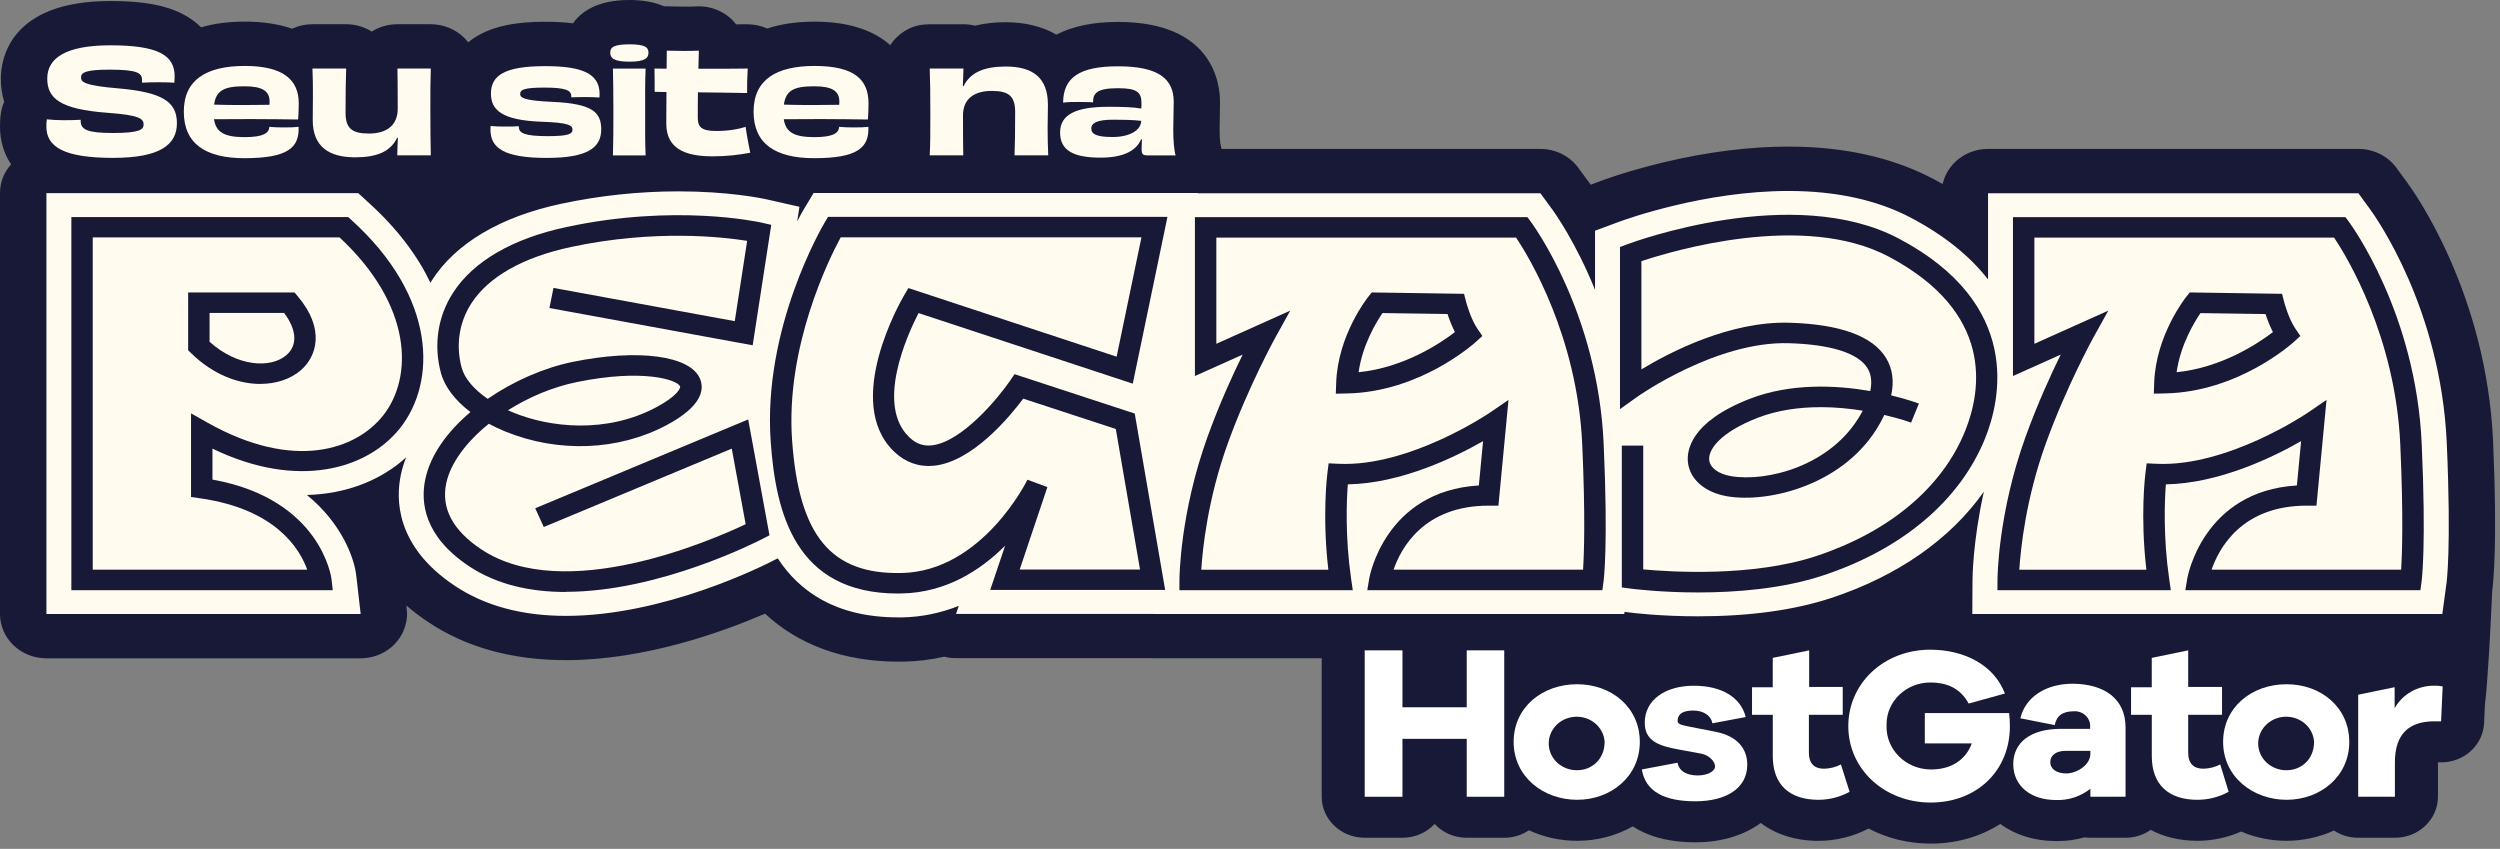 <svg width="215" height="73" viewBox="0 0 215 73" fill="none" xmlns="http://www.w3.org/2000/svg">
<rect x="0" y="0" width="215" height="73" fill="#808080" stroke="none"/>
<g clip-path="url(#clip0_1423_28648)">
<path d="M214.339 50.748C214.417 50.161 214.797 46.779 214.403 37.907C213.821 25.245 207.688 16.606 206.996 15.667L206.094 14.435C205.349 13.415 204.128 12.807 202.825 12.807H170.971C169.055 12.807 167.451 14.103 167.067 15.826C166.805 15.677 166.538 15.531 166.272 15.392C162.776 13.543 158.581 12.607 153.8 12.607C150.436 12.607 146.819 13.065 143.053 13.964C139.774 14.751 137.669 15.562 137.659 15.565L136.8 15.884C136.732 15.789 135.742 14.439 135.742 14.439C134.993 13.418 133.769 12.807 132.47 12.807H105.049C105.024 12.651 104.992 12.495 104.949 12.343C104.925 12.166 104.885 11.732 104.885 11.206C104.885 10.799 104.893 10.443 104.903 10.084C104.917 9.667 104.921 9.239 104.921 8.754C104.921 7.143 104.289 1.886 96.147 1.886C94.018 1.886 92.24 2.252 90.852 2.978C89.642 2.276 88.144 1.91 86.479 1.91C85.532 1.91 84.652 2.011 83.857 2.208C83.53 2.127 83.193 2.086 82.845 2.086H79.974C79.306 2.086 78.632 2.211 78.05 2.527C77.425 2.863 76.918 3.327 76.563 3.884C75.338 2.791 73.33 1.862 70.047 1.862C68.524 1.862 67.161 2.062 65.979 2.452C65.443 2.211 64.861 2.086 64.24 2.086L63.307 2.093C63.179 1.93 63.033 1.767 62.874 1.614C62.118 0.923 61.135 0.543 60.102 0.543C60.056 0.543 59.861 0.549 59.861 0.549C59.541 0.57 59.19 0.57 58.821 0.57H58.742C58.487 0.57 58.221 0.563 57.958 0.556L57.497 0.546C57.429 0.539 57.373 0.539 57.334 0.539C57.266 0.539 57.195 0.543 57.124 0.549C56.294 0.183 55.286 0 54.125 0C51.399 0 49.997 0.987 49.277 2.005C48.567 1.916 47.772 1.872 46.87 1.872C44.425 1.872 42.643 2.222 41.266 2.968C40.904 3.165 40.571 3.388 40.266 3.643C40.159 3.504 40.045 3.371 39.921 3.249C39.169 2.51 38.122 2.083 37.05 2.083H34.179C33.38 2.083 32.617 2.303 31.971 2.717C31.322 2.306 30.551 2.083 29.771 2.083H26.867C26.26 2.083 25.668 2.215 25.125 2.469C23.968 2.066 22.601 1.859 21.054 1.859C19.655 1.859 18.395 2.025 17.295 2.35C16.83 1.889 16.291 1.503 15.687 1.197C14.197 0.431 12.284 0.088 9.487 0.088C0.749 0.088 0.071 5.193 0.071 6.76C0.071 7.465 0.17 8.137 0.362 8.754C0.238 9.026 0.153 9.31 0.099 9.599C-4.33673e-07 10.141 0 10.613 0 10.894C0 12.092 0.327 13.201 0.955 14.137C0.341 14.815 0 15.68 0 16.606V52.803C0 54.909 1.785 56.615 3.989 56.615H31.013C32.972 56.615 34.786 55.232 34.995 53.085C35.02 52.837 35.002 52.586 34.974 52.339L34.945 52.074C35.524 52.576 36.152 53.051 36.83 53.498C40.077 55.673 44.063 56.772 48.67 56.772C55.413 56.772 62.082 54.377 65.795 52.773C68.684 55.476 72.623 56.9 77.234 56.9H77.702C78.884 56.877 80.062 56.734 81.205 56.476C81.535 56.561 81.88 56.602 82.224 56.602H98.933C99.043 56.609 99.157 56.612 99.271 56.612H113.666V68.514C113.666 70.464 115.32 72.048 117.364 72.048H120.612C121.712 72.048 122.699 71.59 123.377 70.861C124.055 71.59 125.041 72.048 126.142 72.048H129.368C130.159 72.048 130.887 71.807 131.487 71.404C132.729 71.98 134.134 72.309 135.639 72.309C137.407 72.309 139.032 71.851 140.413 71.068C141.63 71.862 143.355 72.438 145.808 72.438C148.068 72.438 150.003 71.824 151.422 70.773C152.711 71.756 154.411 72.313 156.391 72.313C157.896 72.313 159.38 71.939 160.7 71.254C162.269 72.079 164.082 72.55 166.041 72.55C168.299 72.55 170.347 71.933 172.022 70.858C173.271 71.78 174.9 72.319 176.756 72.33C176.831 72.33 176.906 72.33 176.98 72.33C177.761 72.33 178.528 72.221 179.266 72.014C179.433 72.034 179.603 72.048 179.777 72.048H182.801C183.61 72.048 184.355 71.79 184.962 71.37C186.098 71.974 187.454 72.309 188.983 72.309C190.282 72.309 191.564 72.028 192.738 71.512C193.92 72.021 195.241 72.309 196.65 72.309C198.059 72.309 199.5 71.987 200.717 71.427C201.313 71.817 202.03 72.048 202.807 72.048H205.966C208.007 72.048 209.665 70.468 209.665 68.517V65.563H209.938C211.918 65.563 213.547 64.074 213.633 62.181L213.7 60.662C213.98 58.254 214.2 53.783 214.325 50.877L214.342 50.744L214.339 50.748Z" fill="#181936"/>
<path d="M210.385 50.252L210.282 51.016L210.038 52.806H169.619L169.63 50.741L169.637 49.873C169.637 49.696 169.655 46.606 170.613 42.282C167.745 46.352 163.224 49.533 157.488 51.426C154.319 52.471 150.472 53.003 146.039 53.003C144.406 53.003 142.993 52.928 141.939 52.85C140.885 52.769 140.19 52.681 139.987 52.657L139.71 52.623L139.686 52.806H99.267V52.796H82.221L82.455 52.104C80.897 52.725 79.268 53.061 77.61 53.095H77.231C71.854 53.095 68.727 50.836 66.888 48.021L66.626 48.15C65.681 48.641 57.128 52.966 48.67 52.966C44.901 52.966 41.685 52.097 39.112 50.378C34.03 46.993 34.023 42.933 34.477 40.816C34.58 40.318 34.736 39.819 34.931 39.328C32.745 41.329 29.732 42.485 26.392 42.567C29.444 45.049 30.513 48.112 30.648 49.588L30.758 50.531L31.017 52.806H3.993V16.609H30.807L31.432 17.179L31.684 17.413C34.19 19.672 35.918 22.019 37.018 24.319C37.054 24.255 37.093 24.183 37.135 24.119C39.187 20.92 43.027 18.645 48.259 17.525C51.566 16.82 54.963 16.457 58.338 16.457C62.604 16.457 65.465 17.037 66.012 17.162L66.835 17.349L68.752 17.783L68.56 19.031C68.847 18.475 69.05 18.132 69.089 18.068L69.351 17.627L69.972 16.596H103.022V16.62H132.477L133.116 17.495L133.393 17.871C133.737 18.336 135.529 20.863 137.173 24.929V19.842L138.543 19.333L139.125 19.116C139.497 18.974 141.361 18.305 144.03 17.668C146.706 17.027 150.188 16.423 153.804 16.423C157.911 16.423 161.46 17.203 164.349 18.733C167.394 20.34 169.513 22.158 170.972 24.031V16.623H202.826L203.464 17.498L203.741 17.875C204.373 18.726 209.892 26.541 210.421 38.072C210.825 47.196 210.403 50.164 210.389 50.256L210.385 50.252Z" fill="#FFFBEF"/>
<path d="M48.667 50.91C45.689 50.91 42.768 50.313 40.333 48.692C36.468 46.118 36.156 43.204 36.575 41.213C37.022 39.09 38.498 37.096 40.458 35.437C39.134 34.433 38.236 33.26 37.916 32.059C37.277 29.664 37.647 27.226 38.956 25.187C40.699 22.474 44.074 20.517 48.716 19.523C58.1 17.518 65.21 19.082 65.508 19.15L66.328 19.336L64.73 29.695L47.251 26.49L47.598 24.76L63.19 27.619L64.255 20.713C62.157 20.378 56.276 19.709 49.117 21.239C44.972 22.124 42.001 23.807 40.525 26.106C39.478 27.734 39.187 29.692 39.702 31.621C39.946 32.537 40.752 33.483 41.941 34.301C44.188 32.754 46.821 31.621 49.235 31.126C54.899 29.97 59.414 30.577 60.216 32.608C60.574 33.514 60.365 34.935 57.348 36.55C53.206 38.768 47.999 38.971 43.421 37.096C42.935 36.896 42.477 36.678 42.04 36.444C40.12 37.991 38.747 39.816 38.378 41.556C37.923 43.7 38.935 45.612 41.384 47.24C48.539 52.006 61.256 46.444 64.127 45.08L62.931 38.581L46.764 45.324L46.03 43.71L64.344 36.071L66.175 46.033L65.593 46.335C65.11 46.586 56.681 50.897 48.667 50.897V50.91ZM43.68 35.281C43.833 35.349 43.989 35.417 44.145 35.481C47.276 36.767 52.148 37.32 56.447 35.02C58.31 34.023 58.533 33.348 58.491 33.236C58.264 32.659 55.289 31.696 49.618 32.856C47.528 33.283 45.462 34.158 43.68 35.285V35.281Z" fill="#181936"/>
<path d="M77.226 51.043C68.378 51.043 66.728 44.11 66.284 38.039C65.567 28.236 70.728 19.462 70.948 19.092L71.214 18.648H100.402L97.418 32.995L78.994 26.924C77.982 28.895 75.306 34.837 78.199 37.605C78.774 38.154 79.381 38.374 80.108 38.303C82.699 38.049 85.861 34.209 86.859 32.751L87.249 32.178L97.588 35.566L100.204 50.737H85.159L86.44 46.929C84.367 49.004 81.407 50.961 77.56 51.036C77.446 51.036 77.333 51.036 77.219 51.036L77.226 51.043ZM72.3 20.408C71.285 22.287 67.533 29.854 68.123 37.917C68.722 46.108 71.473 49.405 77.528 49.279C84.477 49.143 88.325 41.332 88.36 41.254L90.074 41.892L87.693 48.981H98.042L95.959 36.892L87.998 34.284C86.844 35.827 83.625 39.728 80.303 40.053C79.033 40.179 77.858 39.762 76.903 38.849C72.438 34.583 77.524 25.788 77.744 25.415L78.121 24.773L96.03 30.675L98.166 20.408H72.307H72.3Z" fill="#181936"/>
<path d="M137.801 50.755H117.588L117.755 49.741C117.769 49.663 119.075 42.235 127.182 41.749L127.544 37.937C125.162 39.301 120.516 41.573 115.913 41.655C115.806 43.049 115.675 46.152 116.193 49.754L116.339 50.755H101.429L101.432 49.873C101.432 49.639 101.482 44.103 103.86 37.53C104.875 34.725 106.028 32.205 106.87 30.496L102.763 32.337V18.675H131.355L131.632 19.045C131.867 19.36 137.41 26.938 137.914 38.151C138.308 46.905 137.925 49.863 137.907 49.985L137.804 50.751L137.801 50.755ZM119.845 48.994H136.143C136.232 47.644 136.349 44.392 136.072 38.229C135.653 28.905 131.473 22.064 130.387 20.436H104.605V29.566L110.962 26.714L109.67 29.044C109.649 29.085 107.37 33.216 105.599 38.107C103.863 42.903 103.423 47.203 103.31 48.998H114.238C113.695 44.358 114.138 40.817 114.16 40.657L114.263 39.847L115.118 39.887C121.208 40.169 128.03 35.553 128.097 35.509L129.73 34.393L128.864 43.486H128.023C122.433 43.486 120.474 47.159 119.845 48.998V48.994Z" fill="#181936"/>
<path d="M114.88 33.85L114.912 32.924C115.05 28.843 117.577 25.638 117.687 25.503L117.968 25.15L125.907 25.269L126.078 25.93C126.078 25.93 126.454 27.385 127.064 28.28L127.483 28.894L126.929 29.4C126.734 29.576 122.106 33.714 115.852 33.836L114.883 33.857L114.88 33.85ZM118.894 26.924C118.365 27.694 117.176 29.647 116.839 32.011C120.772 31.615 123.913 29.491 125.123 28.559C124.842 28.009 124.626 27.433 124.488 27.005L118.894 26.924Z" fill="#181936"/>
<path d="M208.152 50.755H187.94L188.107 49.741C188.121 49.663 189.43 42.235 197.533 41.749L197.895 37.937C195.514 39.301 190.868 41.573 186.264 41.655C186.158 43.049 186.027 46.152 186.545 49.754L186.69 50.755H171.78L171.784 49.873C171.784 49.639 171.834 44.103 174.211 37.53C175.227 34.725 176.38 32.205 177.221 30.496L173.115 32.337V18.675H201.707L201.984 19.045C202.218 19.36 207.762 26.938 208.266 38.151C208.66 46.905 208.277 49.863 208.259 49.985L208.156 50.751L208.152 50.755ZM190.197 48.994H206.495C206.584 47.644 206.701 44.388 206.424 38.229C206.005 28.905 201.821 22.064 200.735 20.436H174.957V29.566L181.313 26.714L180.021 29.044C180 29.085 177.722 33.216 175.951 38.107C174.215 42.903 173.775 47.203 173.661 48.998H184.589C184.046 44.358 184.49 40.817 184.511 40.657L184.614 39.847L185.469 39.887C191.556 40.169 198.381 35.553 198.449 35.509L200.081 34.393L199.215 43.486H198.374C192.784 43.486 190.825 47.159 190.193 48.998L190.197 48.994Z" fill="#181936"/>
<path d="M185.229 33.85L185.26 32.924C185.399 28.843 187.926 25.638 188.036 25.503L188.316 25.15L196.256 25.269L196.426 25.93C196.426 25.93 196.802 27.385 197.413 28.28L197.832 28.894L197.278 29.4C197.083 29.576 192.455 33.714 186.201 33.833L185.232 33.853L185.229 33.85ZM189.243 26.924C188.714 27.694 187.525 29.647 187.188 32.011C191.106 31.615 194.258 29.491 195.471 28.559C195.191 28.009 194.975 27.433 194.836 27.009L189.243 26.927V26.924Z" fill="#181936"/>
<path d="M28.614 50.755H6.137V18.665H29.941L30.207 18.906C37.554 25.547 37.544 32.829 34.427 36.791C31.627 40.345 25.629 42.143 18.271 38.581V41.244C27.631 42.926 28.497 49.713 28.507 49.785L28.617 50.758L28.614 50.755ZM7.979 48.994H26.42C25.806 47.268 23.773 43.785 17.214 42.855L16.429 42.743V35.549L17.817 36.333C25.306 40.559 30.651 38.646 32.954 35.726C35.559 32.419 35.471 26.246 29.203 20.419H7.975V48.991L7.979 48.994Z" fill="#181936"/>
<path d="M22.388 33.019C20.497 33.019 18.328 32.222 16.443 30.377L16.181 30.119V25.153H25.327L25.604 25.479C27.999 28.304 27.233 30.682 25.849 31.859C24.979 32.598 23.755 33.016 22.388 33.016V33.019ZM18.023 29.393C20.418 31.55 23.279 31.696 24.624 30.546C25.607 29.709 25.529 28.369 24.433 26.914H18.023V29.39V29.393Z" fill="#181936"/>
<path d="M146.041 50.951C142.833 50.951 140.462 50.649 140.271 50.626L139.476 50.52V38.32H141.318V48.967C143.656 49.187 150.694 49.639 156.189 47.824C162.492 45.741 167.046 41.915 169.005 37.055C170.431 33.514 171.475 26.856 162.417 22.063C155.117 18.2 143.845 21.565 141.161 22.46V31.767C143.621 30.278 148.785 27.602 153.906 27.755C158.268 27.884 161.062 28.908 162.204 30.794C162.762 31.713 162.907 32.788 162.641 34.002C164.025 34.338 164.92 34.664 165.026 34.705L164.355 36.343C164.33 36.333 163.44 36.01 162.048 35.685C161.942 35.915 161.821 36.149 161.69 36.387C158.73 41.709 152.096 43.289 148.54 42.682C146.62 42.353 145.325 41.23 145.161 39.752C145.055 38.778 145.353 36.299 150.446 34.311C154.027 32.914 157.963 33.131 160.842 33.629C161.008 32.856 160.93 32.201 160.611 31.676C159.819 30.37 157.481 29.624 153.846 29.515C147.589 29.328 140.86 34.084 140.792 34.131L139.319 35.186V21.242L139.905 21.022C140.487 20.805 154.258 15.734 163.308 20.523C173.974 26.164 172.046 34.406 170.723 37.686C168.565 43.038 163.617 47.227 156.788 49.486C153.261 50.653 149.236 50.951 146.041 50.951ZM156.554 35.017C154.776 35.017 152.891 35.257 151.142 35.939C147.923 37.194 146.893 38.676 146.993 39.565C147.067 40.233 147.784 40.762 148.867 40.949C151.883 41.464 157.534 40.111 160.064 35.559C160.11 35.478 160.153 35.396 160.192 35.318C159.095 35.142 157.853 35.013 156.554 35.013V35.017Z" fill="#181936"/>
<path d="M6.939 10.416C6.939 11.155 7.546 11.437 9.696 11.437C11.95 11.437 12.351 11.165 12.351 10.711C12.351 10.229 12.042 9.897 9.231 9.7C5.171 9.392 4.064 8.469 4.064 6.756C4.064 5.006 5.636 3.897 9.49 3.897C13.629 3.897 15.02 4.758 15.02 6.57C15.02 6.743 15.006 6.916 14.995 7.112C14.687 7.089 14.158 7.075 13.618 7.075C13.079 7.075 12.536 7.089 12.213 7.112V6.865C12.213 6.285 11.815 5.99 9.43 5.99C7.382 5.99 6.967 6.237 6.967 6.654C6.967 7.048 7.212 7.357 10.214 7.604C13.938 7.937 15.215 8.737 15.215 10.596C15.215 12.468 13.732 13.577 9.725 13.577C5.512 13.577 3.989 12.641 3.989 10.891C3.989 10.694 3.989 10.474 4.028 10.263C4.376 10.301 4.93 10.338 5.459 10.338C6.012 10.338 6.527 10.324 6.942 10.301V10.413L6.939 10.416Z" fill="#FFFBEF"/>
<path d="M25.681 10.908C25.745 12.644 24.844 13.604 21.014 13.604C17.678 13.604 15.808 12.36 15.808 9.602C15.808 6.855 17.753 5.671 21.053 5.671C24.354 5.671 25.692 6.855 25.692 8.886C25.692 9.514 25.667 9.897 25.639 10.277C24.737 10.253 23.126 10.253 21.603 10.24C20.379 10.24 19.179 10.253 18.406 10.253C18.572 11.41 19.36 11.793 21.036 11.793C22.583 11.793 23.137 11.474 23.162 10.908C23.534 10.945 23.949 10.959 24.478 10.959C24.982 10.959 25.355 10.945 25.678 10.908H25.681ZM18.413 8.998C20.024 9.049 21.763 9.036 23.169 9.012C23.183 8.924 23.183 8.839 23.183 8.727C23.183 7.828 22.565 7.421 21.018 7.421C19.289 7.421 18.583 7.767 18.413 8.998Z" fill="#FFFBEF"/>
<path d="M37.05 5.895C37.011 6.929 37.011 7.781 37.011 9.541C37.011 11.166 37.025 12.299 37.05 13.36H34.165C34.179 12.794 34.19 12.4 34.218 11.858L34.154 11.844C33.586 13.038 32.415 13.53 30.544 13.53C28.277 13.53 26.896 12.594 26.896 10.342C26.896 9.419 26.91 8.914 26.91 8.296C26.91 7.435 26.91 6.672 26.871 5.895H29.771C29.732 6.807 29.718 8.184 29.718 9.701C29.718 11.017 30.246 11.485 31.73 11.485C33.121 11.485 34.204 10.881 34.204 9.355C34.204 7.323 34.19 6.546 34.179 5.892H37.054L37.05 5.895Z" fill="#FFFBEF"/>
<path d="M44.621 10.921C44.621 11.451 45.124 11.708 47.108 11.708C48.833 11.708 49.234 11.535 49.234 11.155C49.234 10.799 48.965 10.538 46.502 10.467C43.162 10.331 42.221 9.456 42.221 8.052C42.221 6.488 43.396 5.688 46.874 5.688C49.969 5.688 51.566 6.278 51.566 8.089C51.566 8.178 51.552 8.276 51.552 8.384C51.268 8.361 50.778 8.347 50.328 8.347C49.852 8.347 49.387 8.361 49.128 8.371V8.259C49.128 7.767 48.638 7.533 46.821 7.533C45.068 7.533 44.734 7.716 44.734 8.076C44.734 8.384 44.965 8.656 47.581 8.764C50.945 8.924 51.705 9.65 51.705 11.128C51.705 12.692 50.558 13.581 47.013 13.581C43.251 13.581 42.179 12.682 42.179 11.142C42.179 11.044 42.193 10.932 42.193 10.833C42.487 10.871 42.928 10.884 43.403 10.884C43.854 10.884 44.291 10.884 44.613 10.847V10.921H44.621Z" fill="#FFFBEF"/>
<path d="M54.132 5.305C52.702 5.305 52.481 4.949 52.481 4.528C52.481 4.097 52.726 3.812 54.132 3.812C55.523 3.812 55.768 4.094 55.768 4.528C55.768 4.945 55.548 5.305 54.132 5.305ZM52.712 13.36C52.751 12.143 52.751 10.983 52.751 9.494C52.751 8.09 52.737 7.092 52.712 5.898H55.523C55.47 7.092 55.484 8.066 55.484 9.568C55.484 11.22 55.47 12.156 55.523 13.364H52.712V13.36Z" fill="#FFFBEF"/>
<path d="M56.3 7.903C56.3 7.411 56.3 6.387 56.286 5.895C56.556 5.895 56.918 5.908 57.33 5.908C57.344 5.281 57.344 4.725 57.344 4.355C57.794 4.369 58.284 4.379 58.749 4.379C59.2 4.379 59.651 4.379 60.102 4.355C60.087 4.86 60.077 5.376 60.062 5.908C61.649 5.922 63.31 5.908 64.304 5.895C64.265 6.485 64.24 7.384 64.251 8.001C63.296 7.977 61.649 7.964 60.023 7.94C60.009 8.618 60.009 9.344 60.009 10.131C60.009 10.918 60.318 11.264 61.596 11.264C62.692 11.264 63.53 11.105 64.123 10.908C64.226 11.647 64.382 12.461 64.52 13.136C63.487 13.323 62.547 13.445 61.258 13.445C58.075 13.445 57.301 12.176 57.301 10.586C57.301 9.982 57.315 8.971 57.315 7.913L56.297 7.899L56.3 7.903Z" fill="#FFFBEF"/>
<path d="M74.681 10.908C74.745 12.644 73.844 13.604 70.014 13.604C66.674 13.604 64.808 12.36 64.808 9.602C64.808 6.855 66.753 5.671 70.053 5.671C73.496 5.671 74.692 6.855 74.692 8.886C74.692 9.514 74.667 9.897 74.639 10.277C73.737 10.253 72.126 10.253 70.603 10.24C69.379 10.24 68.179 10.253 67.406 10.253C67.572 11.41 68.36 11.793 70.036 11.793C71.583 11.793 72.137 11.474 72.162 10.908C72.534 10.945 72.946 10.959 73.475 10.959C73.979 10.959 74.351 10.945 74.674 10.908H74.681ZM67.413 8.998C69.024 9.049 70.763 9.036 72.169 9.012C72.183 8.924 72.183 8.839 72.183 8.727C72.183 7.828 71.565 7.421 70.018 7.421C68.289 7.421 67.583 7.767 67.413 8.998Z" fill="#FFFBEF"/>
<path d="M87.25 13.36C87.289 12.475 87.303 11.132 87.303 9.64C87.303 8.297 86.788 7.818 85.29 7.818C83.885 7.818 82.817 8.422 82.817 9.925C82.817 11.932 82.831 12.709 82.841 13.36H79.956C80.009 12.326 80.009 11.464 80.009 9.714C80.009 8.09 79.995 6.943 79.956 5.895H82.856C82.841 6.462 82.831 6.855 82.802 7.398L82.866 7.411C83.445 6.217 84.659 5.722 86.487 5.722C88.783 5.722 90.121 6.645 90.121 9.012C90.121 9.887 90.096 10.366 90.096 10.959C90.096 11.821 90.11 12.584 90.149 13.36H87.25Z" fill="#FFFBEF"/>
<path d="M98.132 11.98C97.695 13.038 96.481 13.557 94.65 13.557C92.368 13.557 91.168 12.967 91.168 11.403C91.168 9.85 92.51 9.185 95.317 9.185C96.463 9.185 97.457 9.209 98.153 9.334C98.167 9.175 98.167 9.015 98.167 8.88C98.167 7.92 97.78 7.587 96.144 7.587C94.366 7.587 93.99 7.995 94.004 8.805C93.656 8.768 93.205 8.781 92.754 8.768C92.265 8.768 91.789 8.768 91.427 8.829C91.441 6.675 92.818 5.702 96.158 5.702C99.729 5.702 100.939 6.848 100.939 8.758C100.939 9.656 100.9 10.321 100.9 11.21C100.9 12.048 100.978 13.021 101.106 13.364H98.784C98.281 13.364 98.178 13.313 98.178 12.746C98.178 12.536 98.192 12.265 98.203 11.997L98.124 11.983L98.132 11.98ZM98.146 10.393C97.386 10.304 96.559 10.294 95.722 10.294C94.419 10.294 93.851 10.552 93.851 11.057C93.851 11.549 94.341 11.783 95.683 11.783C97.099 11.783 98.117 11.24 98.146 10.393Z" fill="#FFFBEF"/>
<path d="M144.271 65.59C144.406 66.387 145.172 66.689 146.006 66.689C146.84 66.689 147.472 66.343 147.494 65.936C147.515 65.529 147.021 64.946 146.297 64.813L144.313 64.447C142.486 64.125 141.449 63.626 141.449 62.141C141.449 60.221 143.185 58.973 145.666 58.973C148.147 58.973 149.726 60.028 150.131 61.666L147.266 62.205C147.178 61.622 146.588 61.106 145.62 61.106C144.647 61.106 144.356 61.452 144.289 61.839C144.221 62.225 144.356 62.314 145.258 62.486L147.557 62.938C149.407 63.304 150.265 64.382 150.265 65.763C150.265 67.832 148.395 68.911 145.801 68.911C143.206 68.911 141.513 68.114 141.197 66.173L144.267 65.593L144.271 65.59Z" fill="white"/>
<path d="M172.782 61.323C172.828 61.703 172.853 62.083 172.849 62.466C172.849 66.282 170.006 69.019 166.038 69.019C162.067 69.019 158.954 66.153 158.954 62.446C158.954 58.739 162.045 55.873 165.992 55.873C168.924 55.873 171.497 57.189 172.42 59.644L169.307 60.506C168.54 59.085 167.277 58.694 166.013 58.694C163.934 58.694 162.248 60.299 162.244 62.283C162.244 62.331 162.244 62.375 162.244 62.422C162.191 64.444 163.863 66.123 165.974 66.173C166.017 66.173 166.06 66.173 166.099 66.173C167.834 66.173 169.076 65.312 169.573 63.931H165.534V61.323H172.775H172.782Z" fill="white"/>
<path d="M129.36 68.52H126.138V63.541H120.612V68.52H117.364V55.93H120.612V60.825H126.138V55.93H129.364V68.52H129.36Z" fill="white"/>
<path d="M141.024 63.803C141.024 66.777 138.543 68.782 135.632 68.782C132.722 68.782 130.174 66.797 130.174 63.803C130.174 60.804 132.655 58.844 135.632 58.844C138.61 58.844 141.024 60.848 141.024 63.803ZM138 63.803C137.922 62.534 136.782 61.567 135.455 61.642C134.128 61.717 133.116 62.805 133.194 64.074C133.269 65.302 134.344 66.255 135.629 66.238C136.914 66.238 137.996 65.288 137.996 63.803H138Z" fill="white"/>
<path d="M159.068 68.093C158.251 68.544 157.329 68.782 156.384 68.782C153.925 68.782 152.459 67.51 152.459 65.03V61.472H150.674V59.102H152.456V56.578L155.589 55.93V59.078H158.475V61.472H155.565V64.728C155.565 65.698 156.061 66.109 156.874 66.109C157.378 66.099 157.875 65.973 158.319 65.743L159.064 68.093H159.068Z" fill="white"/>
<path d="M182.797 62.551V68.521H179.773V67.832C178.946 68.493 177.896 68.84 176.817 68.802C174.627 68.802 173.14 67.574 173.14 65.719C173.14 63.864 174.605 62.68 177.246 62.68H179.752V62.487C179.791 61.798 179.237 61.208 178.517 61.171C178.463 61.171 178.407 61.171 178.353 61.171C177.406 61.171 176.866 61.537 176.707 62.358L173.75 61.774C174.18 59.963 175.915 58.8 178.261 58.8C181.037 58.824 182.797 60.14 182.797 62.554V62.551ZM179.773 64.793V64.576H177.608C176.82 64.576 176.323 64.963 176.323 65.546C176.323 66.129 176.866 66.516 177.7 66.516C178.534 66.516 179.777 65.848 179.777 64.793H179.773Z" fill="white"/>
<path d="M191.663 68.093C190.847 68.544 189.924 68.782 188.98 68.782C186.521 68.782 185.055 67.51 185.055 65.03V61.472H183.27V59.102H185.051V56.578L188.185 55.93V59.078H191.095V61.472H188.185V64.728C188.185 65.698 188.682 66.109 189.495 66.109C189.999 66.099 190.496 65.973 190.939 65.743L191.663 68.093Z" fill="white"/>
<path d="M202.037 63.803C202.037 66.777 199.556 68.782 196.646 68.782C193.736 68.782 191.188 66.797 191.188 63.803C191.188 60.808 193.668 58.844 196.646 58.844C199.624 58.844 202.037 60.848 202.037 63.803ZM199.013 63.803C198.935 62.534 197.796 61.567 196.469 61.642C195.141 61.717 194.13 62.805 194.208 64.074C194.282 65.302 195.358 66.255 196.643 66.238C197.927 66.238 199.01 65.288 199.01 63.803H199.013Z" fill="white"/>
<path d="M210.069 59.037L209.934 62.032H209.37C207.18 62.032 205.962 63.111 205.962 65.567V68.521H202.804V59.746L205.938 59.099V60.91C206.605 59.706 207.918 58.956 209.345 58.97C209.586 58.959 209.831 58.983 210.065 59.034L210.069 59.037Z" fill="white"/>
</g>
<defs>
<clipPath id="clip0_1423_28648">
<rect width="214.579" height="72.639" fill="white"/>
</clipPath>
</defs>
</svg>
